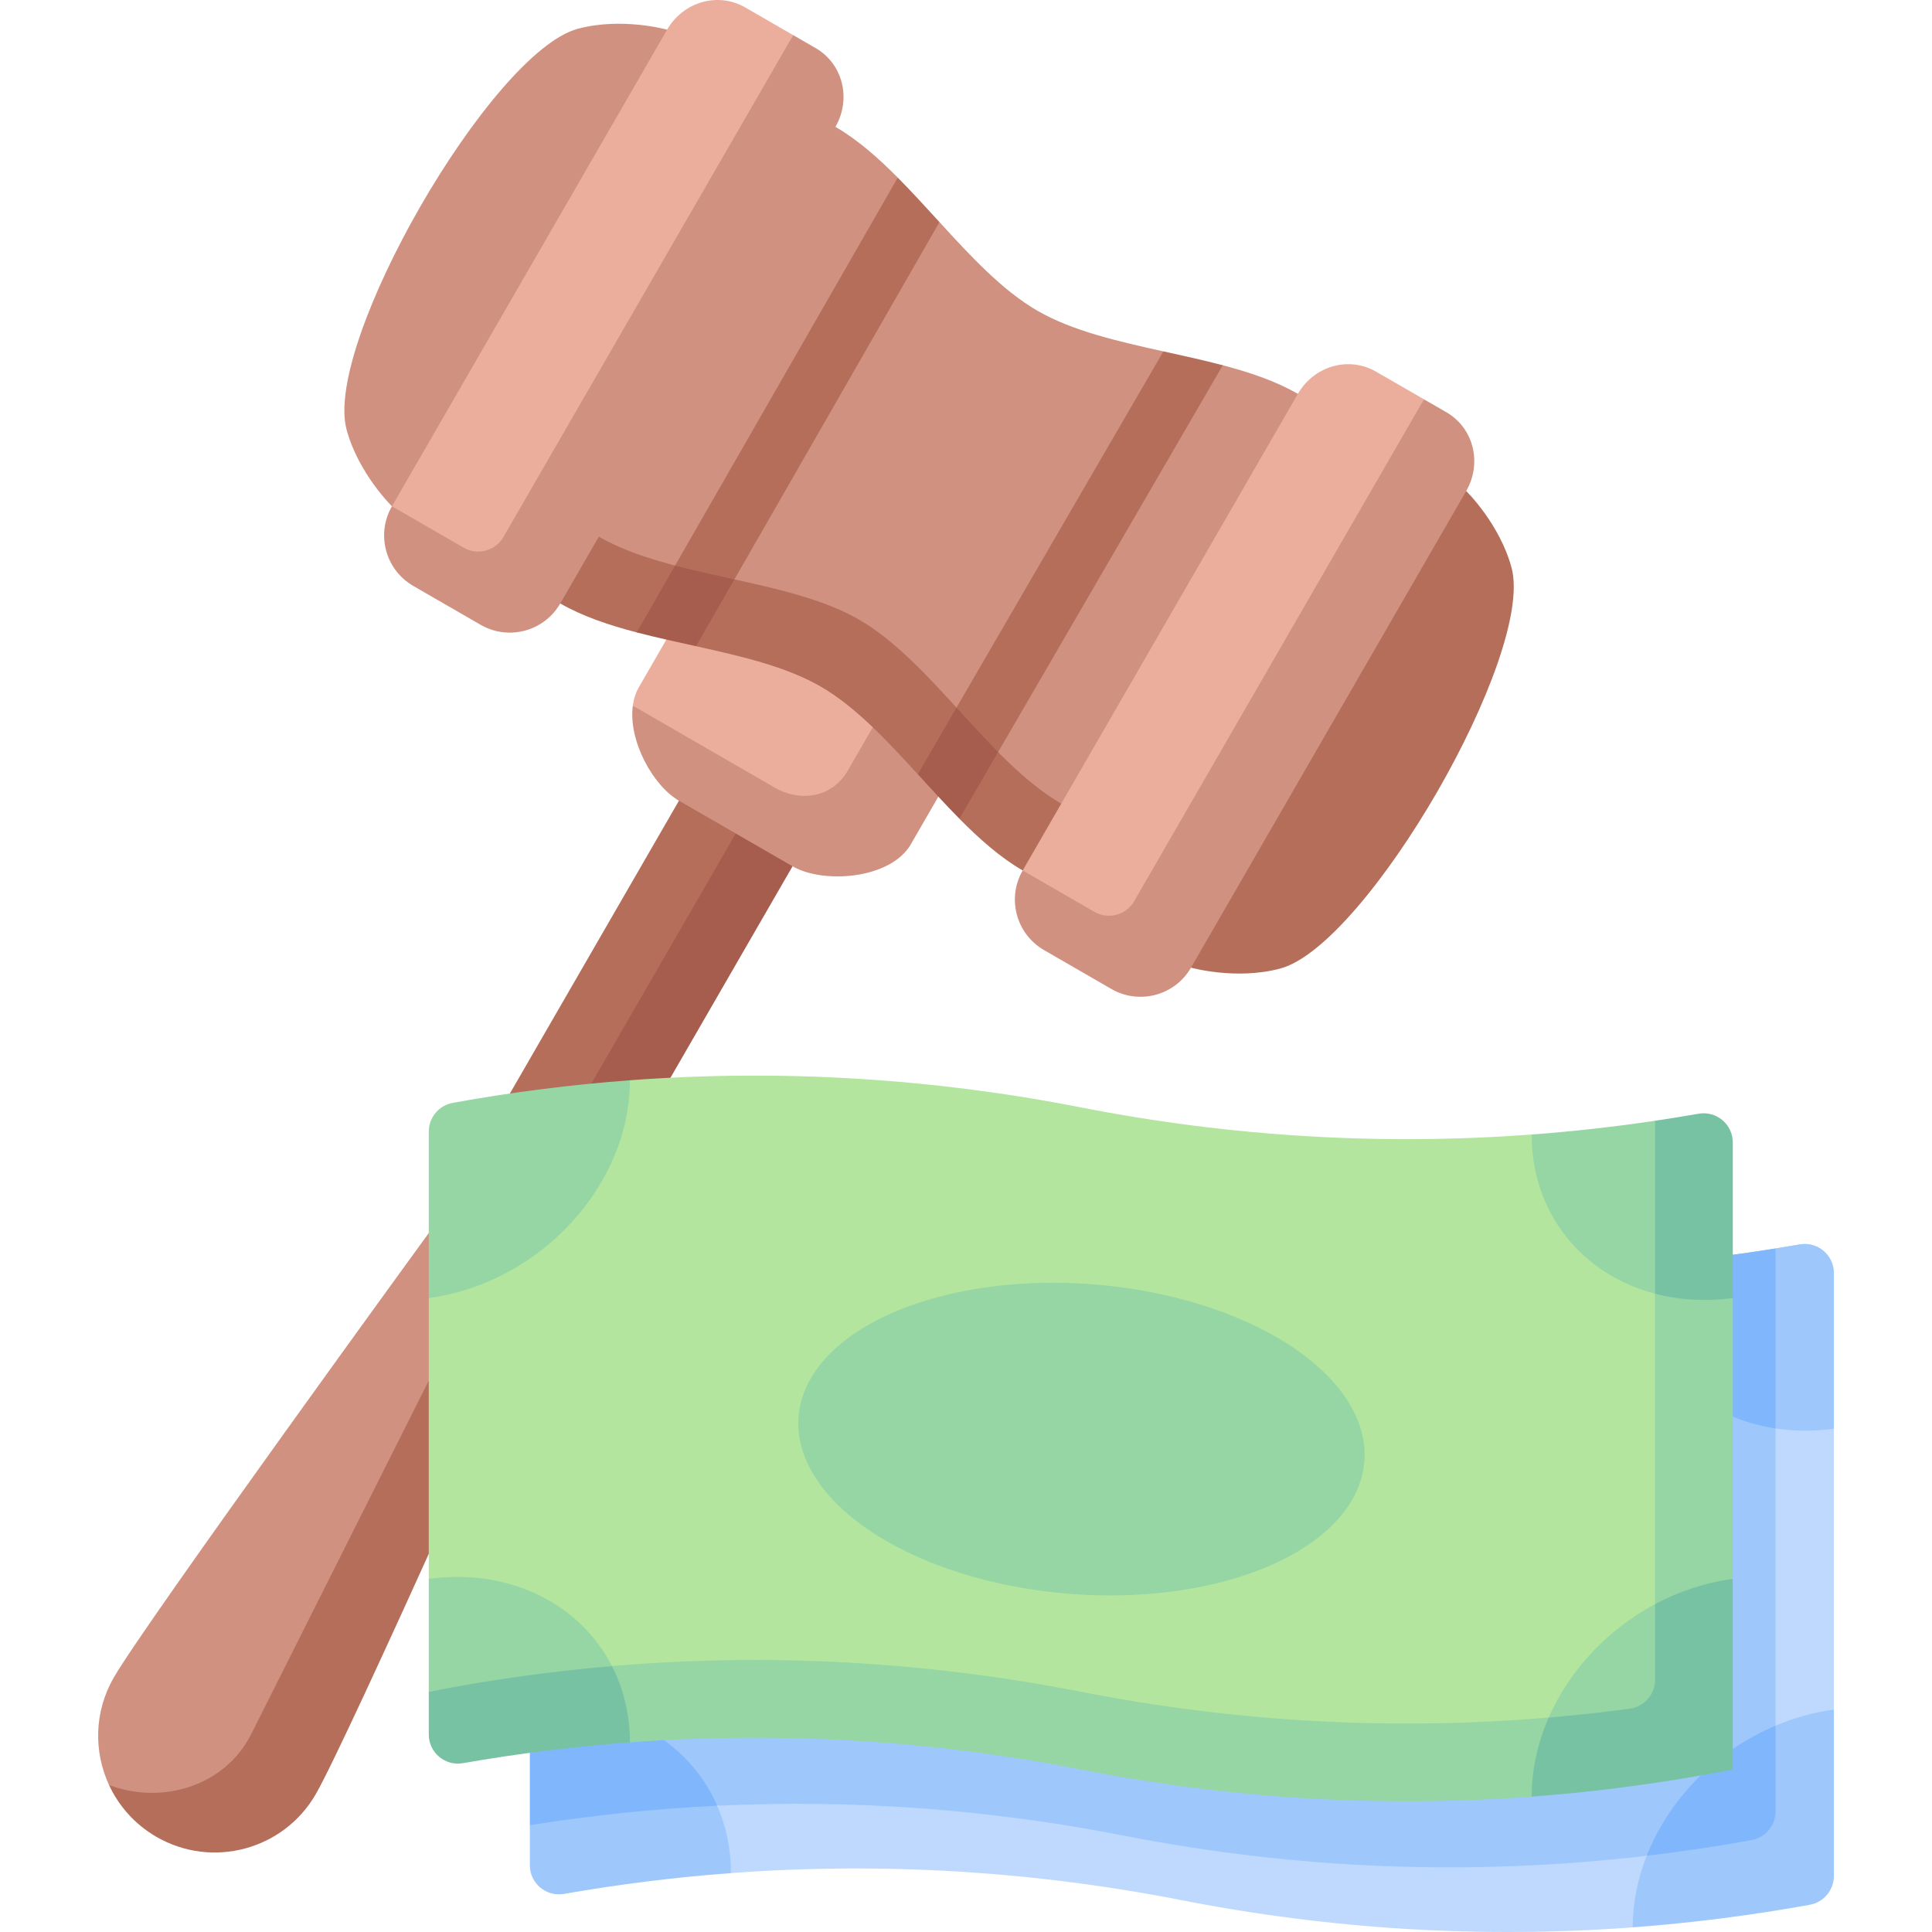 <svg id="Capa_1" enable-background="new 0 0 511.997 511.997" height="512" viewBox="0 0 511.997 511.997" width="512" xmlns="http://www.w3.org/2000/svg"><g><path d="m202.829 207.289-15.053-8.691-73.408 127.147 15.053 17.381z" fill="#b46e5a"/><path d="m77.258 464.391c4.552-11.341 52.163-129.956 52.163-129.956l-15.053-8.691s-75.684 104.04-84.218 118.822c-5.228 9.055-5.345 19.652-1.259 28.469 27.389 18.361 42.641 5.621 48.367-8.644z" fill="#d09180"/><path d="m217.882 215.979-15.053-8.69-73.408 127.146v8.691h15.052z" fill="#a65d4e"/><path d="m129.421 334.435s-57.369 114.215-62.854 125.135c-6.9 13.736-23.622 18.822-37.676 13.465 2.584 5.576 6.845 10.443 12.572 13.749 14.782 8.534 33.683 3.47 42.218-11.312 8.534-14.782 60.794-132.346 60.794-132.346z" fill="#b46e5a"/><path d="m233.558 207.289 23.468-59.11-51.092-29.498-36.627 63.439c-.853 1.477-1.368 3.133-1.604 4.89l34.502 26.118c8.285 4.782 26.038 3.367 31.353-5.839z" fill="#ebae9d"/><path d="m257.026 148.178-32.368 56.063c-4.286 7.423-12.931 8.185-19.205 4.563l-37.75-21.795c-1.235 9.188 5.27 21.166 12.225 25.182l30.105 17.381c8.284 4.783 26.038 3.368 31.353-5.838l36.627-63.439z" fill="#d09180"/><g><path d="m222.369 173.444c19.059 11.004 34.496 37.742 53.555 48.746l112.63-92.063-44.608-25.755c-5.77-3.331-12.623-5.654-19.903-7.579-7.326 0-15.734-.286-15.734-3.676-12.101-2.67-24.117-5.418-33.356-10.752s-17.627-14.366-25.989-23.511c-6.244 0-11.05-6.151-11.05-11.788-5.307-5.342-10.745-10.116-16.515-13.447l-44.608-25.755s-11.959-3.37-23.655-.236c-22.954 6.151-67.449 83.219-61.299 106.173 3.134 11.696 12.032 20.368 12.032 20.368l49.508 17.268c19.058 11.003 49.934 11.003 68.992 22.007z" fill="#d09180"/><path d="m400.586 150.494c-3.134-11.696-12.032-20.368-12.032-20.368l-107.31 82.848c-19.059-11.004-34.496-37.742-53.555-48.746s-49.934-11.003-68.993-22.007l-54.828-8.052 44.608 25.755c5.864 3.385 12.846 5.729 20.258 7.672 8.925 0 15.717 1.069 15.717 3.657 11.986 2.646 23.864 5.393 33.017 10.677s17.47 14.198 25.755 23.255c4.634 0 11.026 5.789 11.026 11.783 5.389 5.448 10.91 10.323 16.774 13.708l44.608 25.755s11.958 3.37 23.655.236c22.956-6.151 67.451-83.219 61.3-106.173z" fill="#b46e5a"/><path d="m248.964 58.854c-3.666-4.009-7.328-8.035-11.053-11.785l-59.007 102.809c3.218 3.218 8.147 3.662 15.716 3.662z" fill="#b46e5a"/><path d="m178.904 149.878-10.168 17.716c5.11 1.34 10.423 2.491 15.717 3.66l10.167-17.714c-5.294-1.17-10.607-2.321-15.716-3.662z" fill="#a65d4e"/><path d="m308.31 93.117c5.305 1.17 10.623 2.328 15.733 3.68l-59.532 102.506c-4.395-1.178-7.245-5.225-11.029-11.779z" fill="#b46e5a"/><path d="m264.511 199.302-10.258 17.664c-3.715-3.756-7.369-7.781-11.028-11.781l10.257-17.662c3.659 4.001 7.313 8.025 11.029 11.779z" fill="#a65d4e"/></g><path d="m139.598 152.608 70.603-143.297-12.302-7.103c-7.473-4.572-16.842-1.735-21.109 5.656l-72.922 126.304 25.174 21.267c3.697 2.135 8.422.869 10.556-2.827z" fill="#ebae9d"/><path d="m215.743 12.51-5.541-3.199-76.785 132.995c-2.134 3.695-6.859 4.962-10.554 2.828l-18.993-10.966c-4.267 7.391-1.735 16.842 5.656 21.109l17.843 10.302c7.391 4.267 16.842 1.735 21.109-5.656l72.922-126.304c4.266-7.391 2.039-16.924-5.657-21.109z" fill="#d09180"/><path d="m306.753 249.115 70.604-143.297-12.302-7.103c-7.473-4.572-16.842-1.735-21.109 5.656l-72.922 126.304 25.174 21.267c3.696 2.135 8.421.869 10.555-2.827z" fill="#ebae9d"/><path d="m382.898 109.017-5.541-3.199-76.785 132.995c-2.134 3.695-6.859 4.962-10.554 2.828l-18.993-10.966c-4.267 7.391-1.735 16.842 5.656 21.109l17.843 10.302c7.391 4.267 16.842 1.735 21.109-5.656l72.922-126.304c4.267-7.391 2.039-16.923-5.657-21.109z" fill="#d09180"/><path d="m470.536 330.86-10.302 136.751c4.892-2.063 25.755-14.55 25.755-14.55v-115.667c0-4.808-4.342-8.429-9.078-7.602-2.124.372-4.249.727-6.375 1.068z" fill="#bed9fd"/><path d="m193.715 496.39c39.863-2.965 79.893-.569 119.486 7.19s79.623 10.152 119.486 7.187l3.695-18.973-123.18-39.723-123.125 26.469z" fill="#bed9fd"/><path d="m190.077 478.54c35.95-1.718 71.988.917 107.671 7.91 45.938 9.002 92.463 10.778 138.633 5.344l34.155-34.485v-126.449c-52.283 8.384-105.188 7.47-157.335-2.749-57.291-11.227-115.497-11.227-172.788 0v124.949z" fill="#9ec8fc"/><path d="m470.536 330.852-10.302 22.776 10.302 24.928c4.89.743 10.078.799 15.453.074v-41.242c0-4.806-4.338-8.426-9.073-7.603-2.126.372-4.252.726-6.38 1.067z" fill="#9ec8fc"/><path d="m432.687 335.301c0 7.444 1.712 14.273 4.762 20.224 6.294 12.283 18.338 20.789 33.087 23.032v-47.704c-12.587 2.018-25.209 3.508-37.849 4.448z" fill="#80b6fc"/><path d="m193.715 496.39c0-6.472-1.298-12.478-3.638-17.85-23.147-3.989-39.904 0-49.664 5.161v10.598c0 4.801 4.332 8.428 9.061 7.6 14.704-2.573 29.461-4.409 44.241-5.509z" fill="#9ec8fc"/><path d="m140.413 453.06v30.641c16.507-2.647 33.076-4.368 49.664-5.161-7.747-17.785-27.054-28.529-49.664-25.48z" fill="#80b6fc"/><path d="m436.382 491.794c-2.376 6.044-3.694 12.45-3.695 18.973 15.675-1.166 31.324-3.158 46.911-5.982 3.692-.669 6.391-3.861 6.391-7.613v-44.112c-5.375.725-10.561 2.186-15.453 4.248z" fill="#9ec8fc"/><path d="m436.382 491.794c9.273-1.091 18.531-2.469 27.768-4.141 3.69-.668 6.387-3.863 6.387-7.613v-22.731c-15.637 6.592-28.226 19.398-34.155 34.485z" fill="#80b6fc"/><path d="m405.902 300.656c-39.863 2.966-79.893.571-119.486-7.188s-79.623-10.152-119.486-7.187l-53.302 57.707v74.429l48.54 33.408c41.436-3.527 83.078-1.257 124.248 6.81 41.089 8.052 82.648 10.328 124.003 6.83l38.483-40.353v-82.262z" fill="#b3e59f"/><g fill="#95d6a4"><path d="m438.601 342.851v82.261l20.603-6.695v-74.429z"/><path d="m166.931 461.747c39.863-2.965 79.893-.569 119.486 7.19s79.623 10.152 119.486 7.187l4.517-20.96c-41.355 3.497-82.914 1.221-124.003-6.83-41.17-8.068-82.812-10.338-124.248-6.81z"/><path d="m166.931 286.281c-15.675 1.166-31.324 3.158-46.911 5.982-3.692.669-6.391 3.861-6.391 7.613v44.112c29.437-3.971 53.3-29.806 53.302-57.707z"/><path d="m113.629 418.417v29.916l48.54-6.81c-8.382-16.356-26.956-26.017-48.54-23.106z"/></g><path d="m166.931 461.747c0-7.444-1.712-14.273-4.762-20.224-16.225 1.381-32.419 3.651-48.54 6.81v11.323c0 4.801 4.332 8.428 9.061 7.6 14.703-2.573 29.461-4.409 44.241-5.509z" fill="#78c2a4"/><path d="m410.419 455.164h38.329l-10.148-30.051c-12.574 6.696-22.688 17.501-28.181 30.051z" fill="#95d6a4"/><path d="m438.601 425.112v20.043c0 3.883-2.884 7.154-6.733 7.668-7.141.953-14.291 1.735-21.448 2.34-2.897 6.618-4.517 13.717-4.517 20.96 17.819-1.325 35.604-3.719 53.302-7.187v-50.52c-7.306.986-14.265 3.321-20.604 6.696z" fill="#78c2a4"/><path d="m405.902 300.656c0 20.978 13.492 37.148 32.698 42.195l10.302-23.865-10.302-21.974c-10.878 1.616-21.782 2.832-32.698 3.644z" fill="#95d6a4"/><path d="m438.601 297.012v45.839c6.339 1.666 13.299 2.122 20.604 1.137v-41.236c0-4.808-4.342-8.429-9.079-7.602-3.839.67-7.681 1.29-11.525 1.862z" fill="#78c2a4"/><ellipse cx="286.416" cy="381.203" fill="#95d6a4" rx="41.122" ry="75.198" transform="matrix(.079 -.997 .997 .079 -116.091 636.816)"/></g></svg>